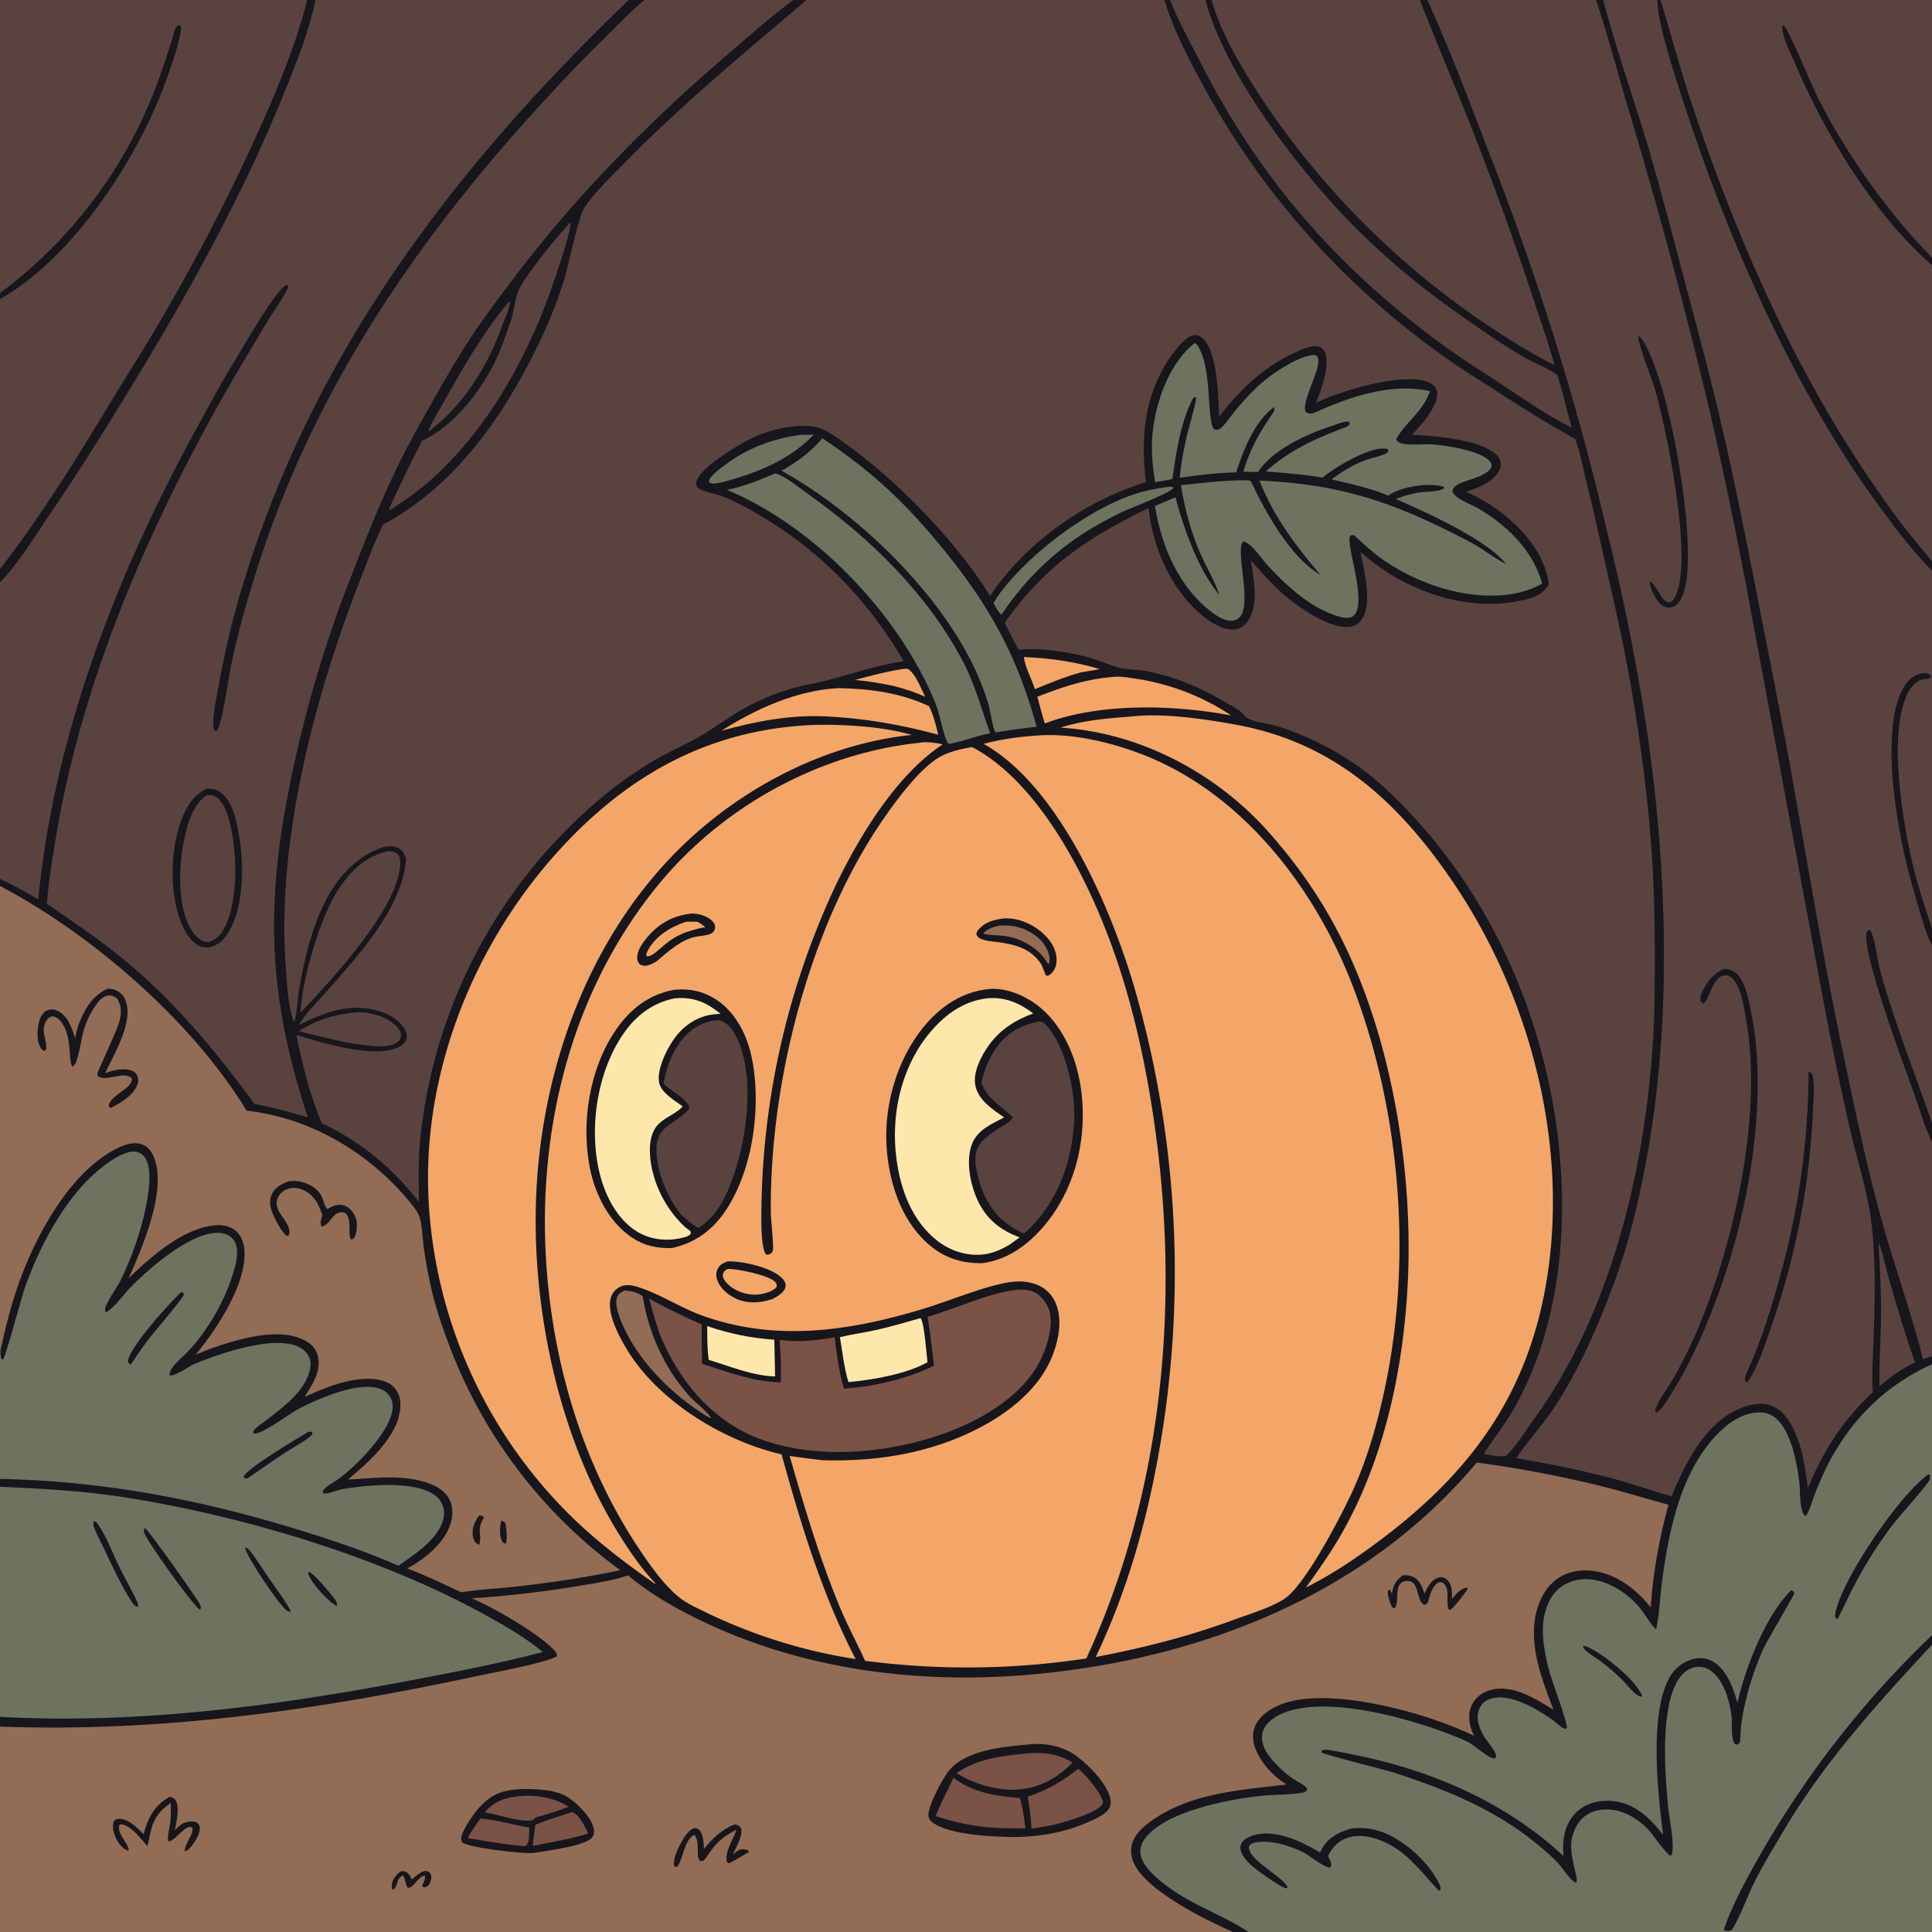 <svg version="1.1" xmlns="http://www.w3.org/2000/svg" style="display: block;" viewBox="0 0 2048 2048" width="1024" height="1024">
<path transform="translate(0,0)" fill="rgb(23,22,29)" d="M 0 0 L 325.504 0 L 334.439 0 L 666.406 0 L 683.052 0 L 841.091 0 L 854.981 0 L 1234.36 0 L 1240.29 0 L 1277.86 0 L 1284.31 0 L 1505.13 0 L 1512.97 0 L 1691.75 0 L 1699.47 0 L 1756.81 0 L 1760.42 0 L 2048 0 L 2048 273.315 L 2048 281.078 L 2048 594.9 L 2048 604.879 L 2048 984.25 L 2048 1002.01 L 2048 1190.61 L 2048 1210.28 L 2048 1437.66 L 2048 1446.1 L 2048 1733.37 L 2048 1743.49 L 2048 2048 L 1323.39 2048 L 1306.93 2048 L 0 2048 L 0 1830.23 L 0 1819.95 L 0 1576.05 L 0 1567.71 L 0 1431.84 L 0 939.157 L 0 931.806 L 0 617.434 L 0 602.879 L 0 317.059 L 0 310.616 L 0 0 z"/>
<path transform="translate(0,0)" fill="rgb(243,166,103)" d="M 955.89 709.349 C 958.52 708.969 960.575 708.572 963.177 709.421 C 971.455 716.141 976.106 729.256 980.709 738.684 C 969.454 733.429 958.294 729.974 946.257 726.948 C 932.959 724.177 919.791 721.984 906.26 720.765 C 922.729 716.251 939.008 712.07 955.89 709.349 z"/>
<path transform="translate(0,0)" fill="rgb(243,166,103)" d="M 1085.39 696.459 C 1113.61 697.745 1138.72 701.224 1165.92 709.297 L 1146.05 712.696 C 1129.19 717.307 1113.15 723.848 1097.03 730.551 C 1093.71 719.771 1086.56 707.4 1085.39 696.459 z"/>
<path transform="translate(0,0)" fill="rgb(90,67,62)" d="M 540.37 318.845 C 540.542 320.179 540.453 321.654 540.228 322.98 C 538.966 330.445 535.159 337.323 532.646 344.41 C 517.168 388.074 491.996 428.724 454.838 457.176 L 454.532 455.643 C 458.575 445.645 464.88 435.996 470.144 426.575 C 489.791 391.41 514.166 349.121 540.37 318.845 z"/>
<path transform="translate(0,0)" fill="rgb(110,115,95)" d="M 845.866 461.358 C 851.109 460.49 857.154 460.92 862.501 460.852 C 836.489 488.097 801.385 501.714 765.627 511.243 C 762.802 511.706 759.765 512.394 756.908 512.51 C 754.517 512.607 753.437 512.439 751.555 510.87 C 751.58 509.008 752.043 507.921 753.147 506.469 C 757.189 501.156 763.483 496.651 768.797 492.686 C 792.061 475.331 817.214 465.634 845.866 461.358 z"/>
<path transform="translate(0,0)" fill="rgb(90,67,62)" d="M 1991.23 1317.82 C 1995.11 1324.15 1999.42 1345.53 2001.96 1354.22 C 2010.78 1384.37 2019.37 1414.6 2029.95 1444.18 C 2024.08 1447.02 2018.68 1450.1 2013.22 1453.67 C 2005.74 1458.27 1998.95 1463.99 1992.26 1469.64 C 1991.89 1444.24 1993.76 1418.63 1993.98 1393.21 C 1994.2 1368 1992.72 1342.97 1991.23 1317.82 z"/>
<path transform="translate(0,0)" fill="rgb(90,67,62)" d="M 374.604 1073.4 C 375.22 1073.34 375.835 1073.26 376.453 1073.21 C 390.216 1072.02 407.795 1076.81 418.175 1085.91 C 421.553 1088.87 425.432 1093.49 425.082 1098.31 C 424.884 1101.05 423.463 1102.9 421.387 1104.54 C 411.084 1112.67 386.888 1107.81 374.649 1106.25 C 355.039 1103.16 336.205 1097.59 316.895 1093.19 C 334.561 1081.22 353.572 1075.66 374.604 1073.4 z"/>
<path transform="translate(0,0)" fill="rgb(254,231,171)" d="M 749.615 1405.71 C 773.5 1413.84 795.698 1418.36 820.797 1420.15 L 821.631 1459.13 C 797.746 1458.38 773.863 1448.43 751.213 1441.45 L 750.831 1438 C 749.609 1427.29 749.754 1416.48 749.615 1405.71 z"/>
<path transform="translate(0,0)" fill="rgb(146,108,84)" d="M 662.026 1368.07 C 669.584 1368.35 674.894 1369.81 681.276 1373.91 C 687.123 1412.01 704.477 1450.67 730.288 1479.37 C 736.948 1486.78 748.888 1495.34 754.06 1503.14 C 751.939 1503.23 748.898 1500.92 746.973 1499.89 C 714.038 1478.99 682.437 1448.4 664.505 1413.74 C 659.912 1404.86 650.476 1385.03 654.095 1375.12 C 655.544 1371.16 658.483 1369.86 662.026 1368.07 z"/>
<path transform="translate(0,0)" fill="rgb(110,115,95)" d="M 1236.69 516.364 C 1238.77 515.886 1240.6 515.964 1242.73 516.057 L 1243.86 517.32 C 1239.85 523.041 1197.87 538.643 1188.45 543.238 C 1172.79 550.865 1157.28 559.389 1142.85 569.126 A 300.897 300.897 0 0 0 1061.94 651.2 L 1060.98 650.991 C 1057.53 647.995 1055.38 643.164 1053.11 639.226 C 1055.47 635.357 1057.89 631.529 1060.63 627.917 C 1091.15 587.765 1146.59 545.494 1193.55 527.089 C 1207.75 521.525 1221.6 518.359 1236.69 516.364 z"/>
<path transform="translate(0,0)" fill="rgb(254,231,171)" d="M 975.848 1397.24 C 979.844 1401.75 982.096 1435.69 983.191 1444.04 C 961.245 1456.46 924.787 1462.85 899.406 1465.05 C 894.716 1450.02 893.022 1432.95 890.353 1417.43 C 902.884 1414.4 915.858 1412.67 928.479 1409.88 C 944.433 1406.36 960.141 1401.71 975.848 1397.24 z"/>
<path transform="translate(0,0)" fill="rgb(243,166,103)" d="M 1181.63 717.442 C 1188.76 716.854 1196.75 718.343 1203.8 719.407 A 249.555 249.555 0 0 1 1305.19 758.442 A 495.456 495.456 0 0 0 1215.36 749.898 C 1180.24 749.978 1140.51 754.162 1107.6 766.948 C 1104.58 757.649 1102.24 748.02 1099.61 738.595 C 1127.67 727.761 1151.12 719.75 1181.63 717.442 z"/>
<path transform="translate(0,0)" fill="rgb(243,166,103)" d="M 888.483 729.464 C 921.563 730.015 954.718 734.255 984.879 748.652 C 989.638 758.181 992.084 768.503 994.534 778.809 C 955.018 768.174 917.021 761.437 876.107 759.435 C 837.808 757.584 801.626 764.483 764.889 774.55 C 801.234 751.278 845.128 731.729 888.483 729.464 z"/>
<path transform="translate(0,0)" fill="rgb(90,67,62)" d="M 411.928 902.2 C 415.026 902.421 418.81 902.733 421.178 904.93 C 423.296 906.896 424.033 909.508 424.175 912.296 C 426.489 957.637 354.72 1034.68 324.706 1067.04 L 318.415 1073.18 C 320.396 1037.33 339.613 970.786 359.39 941.646 C 372.404 922.47 388.517 906.761 411.928 902.2 z"/>
<path transform="translate(0,0)" fill="rgb(90,67,62)" d="M 604.088 235.938 L 604.507 236.385 C 604.911 237.824 604.822 238.528 604.521 240.018 C 600.745 258.683 594.134 277.466 588.113 295.514 C 562.224 373.117 519.401 452.238 458.006 507.562 C 444.057 520.132 428.786 530.87 412.964 540.912 C 412.554 540.503 412.512 539.843 412.324 539.295 C 423.781 515.068 435.035 490.755 447.568 467.055 C 479.332 452.986 507.758 416.973 523.188 386.534 C 530.75 371.617 536.26 355.274 541.662 339.458 C 545.41 328.484 545.584 316.051 550.775 305.674 C 559.441 288.351 590.389 251.361 604.088 235.938 z"/>
<path transform="translate(0,0)" fill="rgb(110,115,95)" d="M 821.359 501.863 C 822.57 501.963 823.852 502.252 824.962 502.758 C 837.399 508.426 849.444 518.635 860.606 526.634 C 924.827 572.653 984.454 631.57 1021.29 702.273 C 1033.9 726.471 1040.37 751.918 1049.61 777.345 C 1036.13 779.57 1023.33 785.051 1010 787.817 C 1007.56 788.322 1006.64 789.057 1004.53 787.654 C 998.273 774.051 996.887 758.236 991.054 744.083 C 952.646 650.891 863.949 558.295 770.623 519.242 C 788.292 515.769 804.936 509.097 821.359 501.863 z"/>
<path transform="translate(0,0)" fill="rgb(110,115,95)" d="M 871.685 464.583 C 924.12 499.616 958.686 531.822 998.807 580.788 C 1048.38 641.292 1078.26 694.802 1098.81 770.425 A 729.41 729.41 0 0 0 1055.29 776.445 C 1052.6 772.728 1049.91 754.366 1048.13 748.047 C 1020.27 649.262 915.99 547.439 828.469 499.005 C 845.201 489.5 859.189 479.31 871.685 464.583 z"/>
<path transform="translate(0,0)" fill="rgb(90,67,62)" d="M 1240.29 0 L 1277.86 0 C 1298.11 78.29 1378.24 182.302 1435.04 239.614 C 1464.25 269.089 1497.3 297.287 1530.82 321.686 C 1557.38 341.017 1584.8 360.398 1612.96 377.291 C 1624.82 384.403 1638.44 389.096 1649.82 396.781 C 1650.07 396.948 1650.31 397.123 1650.56 397.294 C 1657.04 415.587 1660.56 434.756 1666.14 453.335 C 1638.86 440.048 1611.8 420.434 1586.32 403.83 C 1568.71 392.361 1550.81 381.154 1533.78 368.854 C 1419.72 286.486 1334.25 188.951 1271.05 63.269 C 1260.58 42.439 1248.7 21.766 1240.29 0 z"/>
<path transform="translate(0,0)" fill="rgb(123,82,70)" d="M 1076.54 1367.32 C 1082.34 1366.64 1089.44 1366.98 1094.9 1369.13 C 1102.92 1372.29 1108.35 1379.59 1111.55 1387.35 C 1117.17 1400.99 1111.32 1421.96 1106 1435 C 1090.23 1473.6 1050.14 1499.62 1012.98 1514.84 C 949.525 1540.82 863.323 1549.73 799.087 1522.74 C 752.489 1503.17 718.851 1461.57 699.924 1415.69 C 695.277 1402.84 691.734 1389.65 688.009 1376.51 C 706.318 1386.59 724.737 1395.56 743.869 1403.99 C 743.726 1417.92 744.032 1431.88 744.156 1445.8 C 771.82 1454.22 798.226 1464.84 827.649 1465.31 C 828.235 1450.57 827.362 1435.17 826.475 1420.43 L 827.52 1420.95 L 827.405 1420.31 C 845.023 1423.31 867.243 1420.62 884.706 1417.64 C 887.107 1435.72 889.313 1454.51 894.691 1471.98 C 926.27 1469.81 961.819 1461.78 990.099 1447.6 A 1370.97 1370.97 0 0 0 983.292 1395.82 C 1014.04 1386.91 1044.88 1371.85 1076.54 1367.32 z"/>
<path transform="translate(0,0)" fill="rgb(90,67,62)" d="M 1284.31 0 L 1505.13 0 C 1522.55 45.02 1541.69 89.396 1559.41 134.31 A 3368.57 3368.57 0 0 1 1626.35 319.649 C 1633.69 342.046 1641.63 364.473 1647.95 387.181 A 421.195 421.195 0 0 1 1631.17 378.275 A 865.331 865.331 0 0 1 1333.02 97.698 C 1314.02 68.159 1293.94 33.982 1284.31 0 z"/>
<path transform="translate(0,0)" fill="rgb(110,115,95)" d="M 1266.4 363.683 C 1269.53 365.039 1271.08 368.972 1272.48 371.887 C 1283.98 395.909 1279.83 441.833 1285.96 453.592 C 1286.89 455.388 1287.49 455.135 1289.28 455.773 C 1291.6 455.38 1293.2 454.753 1294.94 453.101 C 1300.25 448.029 1304.74 441.086 1309.42 435.37 C 1317.22 425.856 1326 416.313 1335.07 407.975 C 1346.94 397.052 1378.14 375.576 1394.51 376.35 C 1406.14 382.889 1379.3 422.464 1383.9 436.415 C 1388.03 440.235 1392.82 437.794 1397.46 435.719 C 1433.01 419.805 1476.94 405.558 1515.97 414.685 C 1507.2 438.303 1490.4 446.508 1479.89 465.726 C 1481.46 468.216 1483.06 469.276 1485.95 470.001 C 1495.12 472.299 1506.63 470.559 1516.12 471.014 C 1531.39 471.748 1566.64 477.152 1578.23 487.845 C 1580.67 490.095 1581.14 491.744 1581.15 494.981 C 1574.45 507.377 1549.68 508.261 1541.94 516.119 C 1539.94 518.144 1539.88 518.692 1539.72 521.362 C 1543.17 528.964 1559.33 534.564 1566.53 538.707 C 1597.1 556.319 1625.31 583.733 1634.71 618.623 C 1620.51 626.791 1604.4 630.422 1588.13 631.22 C 1545.83 633.296 1499.89 617.063 1465.4 592.859 C 1454.76 585.395 1445.09 576.207 1435.48 567.478 C 1433.15 566.987 1433.23 566.959 1431.16 568.139 C 1426.84 575.862 1444.91 625.451 1438.67 646.366 C 1437.68 649.7 1435.74 652.847 1432.35 654.172 C 1426.92 656.291 1418.77 653.539 1413.46 651.622 C 1386.39 641.853 1363.24 620.335 1343.99 599.564 C 1337.15 592.176 1328.01 577.61 1318.74 573.847 C 1308.04 577.535 1327.04 636.622 1315.08 653.091 C 1313.13 655.78 1310.36 657.421 1307.07 657.869 C 1299.58 658.891 1291.84 654.282 1286.04 650.041 C 1250.09 623.78 1231.05 578.984 1224.36 536.243 A 634.444 634.444 0 0 0 1246.07 527.029 C 1254.75 560.384 1270.25 604.038 1292.57 630.675 C 1288.33 617.256 1280.49 604.269 1274.57 591.446 C 1262.98 566.326 1256.31 541.422 1251.79 514.267 C 1267.28 512.794 1312.72 507.398 1325.39 509.625 L 1326.9 511.861 C 1341.23 542.701 1369.03 592.312 1399.7 609.251 C 1373.33 578.513 1350.11 547.419 1335.06 509.389 C 1423.65 513.372 1479.92 533.362 1558.52 574.666 C 1571.25 581.36 1582.44 590.668 1595.25 597.145 L 1596.47 597.754 C 1575.76 571.911 1511.45 542.746 1479.75 529.048 C 1487.35 525.803 1495.21 523.666 1503.34 522.222 C 1511.57 520.758 1524.35 521.987 1531.34 517.288 C 1529.71 515.302 1527.19 515.19 1524.7 514.78 C 1509.6 512.293 1484.03 516.405 1471.57 525.402 C 1452.53 517.36 1431.56 512.848 1411.47 508.206 C 1423.35 499.447 1435.08 492.097 1449.1 487.25 C 1455.43 485.061 1463.12 483.751 1469.03 480.744 C 1471.09 479.693 1471.18 479.468 1471.75 477.374 C 1470.57 475.9 1471.05 475.898 1469.39 475.661 C 1451.84 473.146 1415.28 495.24 1401.92 506.302 C 1381.96 502.889 1361.88 501.381 1341.71 499.817 C 1367.2 477.013 1394.55 464.891 1425.99 453.007 C 1428.52 452.05 1429.78 451.309 1430.98 448.915 L 1429.84 447.201 C 1428.63 446.949 1428.42 446.834 1427 446.955 C 1422.44 447.345 1416.52 450.01 1412.11 451.424 C 1386.06 459.761 1349.14 476.361 1333.67 500.233 L 1317.97 500.151 C 1324.92 476.649 1334.42 459.94 1347.89 439.939 C 1350.05 436.74 1351.41 435.329 1350.6 431.491 L 1351.98 432.45 L 1350 431.833 C 1329.63 447.496 1317.94 477.033 1310.43 500.785 C 1290.44 501.08 1270.37 503.695 1250.59 506.503 C 1251.93 491.822 1254.74 477.194 1257.88 462.8 C 1259.5 455.399 1268.29 426.454 1267.85 421.504 L 1266.51 420.9 L 1264.87 421.973 C 1251.79 445.633 1246.51 480.986 1242.83 507.637 C 1236.93 509.321 1230.57 510.085 1224.52 511.13 C 1221.46 492.497 1219.88 474.911 1222.15 456.019 C 1226.06 423.609 1240.04 384.528 1266.4 363.683 z"/>
<path transform="translate(0,0)" fill="rgb(243,166,103)" d="M 862.63 768.445 C 893.585 767.668 936.934 770.155 966.377 779.039 C 877.711 788.276 791.521 832.116 727.125 892.977 C 623.403 991.005 571.683 1136.76 568.043 1277.5 C 565.014 1394.64 594.419 1528.06 657.183 1627.96 C 668.356 1645.74 680.413 1663.34 694.929 1678.58 L 693.837 1678.81 L 689.342 1675.43 C 664.05 1657.6 639.835 1639.22 616.974 1618.31 A 506.784 506.784 0 0 1 454.124 1267.96 C 448.401 1133.59 503.875 997.765 594.383 899.408 C 667.408 820.051 753.436 772.966 862.63 768.445 z"/>
<path transform="translate(0,0)" fill="rgb(110,115,95)" d="M 0 1576.05 C 43.363 1577.99 87.022 1580.23 129.957 1586.87 C 255.105 1606.24 399.96 1649.46 511.488 1710.32 C 533.507 1722.33 556.068 1735.13 575.416 1751.24 C 526.839 1763.92 477.594 1773.3 428.284 1782.6 C 287.535 1809.12 143.435 1827.81 0 1819.95 L 0 1576.05 z"/>
<path transform="translate(0,0)" fill="rgb(23,22,29)" d="M 326.331 1666.44 C 327.747 1666.69 328.883 1666.79 330.085 1667.66 C 335.266 1671.4 352.498 1691.18 356.093 1696.96 C 357.174 1698.7 357.238 1700.29 357.299 1702.28 C 355.298 1701.63 355.996 1702.01 354.065 1700.67 C 345.531 1694.78 328.22 1676.44 326.331 1666.44 z"/>
<path transform="translate(0,0)" fill="rgb(23,22,29)" d="M 259.586 1640.48 L 262.777 1641.37 C 270.889 1650.65 277.568 1662.09 284.556 1672.28 C 292.619 1684.03 302.018 1695.93 308.681 1708.5 C 306.838 1708.45 305.455 1708.22 303.881 1707.16 C 296.231 1702.02 261.133 1649.92 259.586 1640.48 z"/>
<path transform="translate(0,0)" fill="rgb(23,22,29)" d="M 153.705 1619.79 C 158.082 1622.82 208.806 1694.15 212.163 1701.14 C 213.393 1703.7 212.947 1704.06 212.048 1706.62 C 204.144 1701.34 154.704 1632.71 152.465 1623.8 C 151.963 1621.81 152.722 1621.49 153.705 1619.79 z"/>
<path transform="translate(0,0)" fill="rgb(23,22,29)" d="M 99.406 1612.38 C 101.891 1613.16 102.679 1613.88 104.132 1616.06 C 113.207 1629.68 119.724 1647.18 126.955 1661.95 C 132.984 1674.27 140.156 1686.25 145.757 1698.73 C 146.527 1700.44 146.551 1701.57 146.216 1703.39 C 142.123 1702.47 140.66 1699.64 138.503 1696.22 C 127.199 1678.28 118.232 1658.52 109.177 1639.38 C 105.877 1632.41 101.578 1624.99 99.324 1617.67 C 98.73 1615.75 98.979 1614.3 99.406 1612.38 z"/>
<path transform="translate(0,0)" fill="rgb(110,115,95)" d="M 0.537 1431.68 C 0.585 1434.78 0.386 1437.76 1.669 1440.65 L 3.091 1441.3 C 5.848 1438.74 22.834 1374.9 26.85 1363.7 C 43.032 1318.57 70.136 1267.51 108.001 1237.47 C 116.299 1230.89 131.65 1220.06 142.606 1220.78 A 14.26 14.26 0 0 1 152.786 1225.98 C 159.958 1234.69 158.735 1252.41 157.357 1263.01 C 153.445 1293.14 142.388 1326.81 129.334 1354.2 C 124.797 1363.72 118.09 1372.24 113.581 1381.77 C 112.111 1384.88 110.216 1388.12 112.326 1391.2 C 121.973 1385.37 130.528 1372.71 138.489 1364.54 C 158.209 1344.3 207.641 1300.8 237.042 1307.61 C 242.11 1308.79 246.344 1311.7 248.848 1316.31 C 254.585 1326.87 248.984 1344.19 245.463 1354.85 C 236.217 1382.84 217.392 1414.73 196.306 1435.63 C 191.255 1440.63 178.82 1450.59 179.923 1458.01 C 185.509 1459.06 200.089 1448.41 206.227 1445.83 C 230.404 1435.68 306.101 1408.08 325.627 1435.11 C 329.176 1440.02 329.87 1445.78 328.611 1451.62 C 323.484 1475.36 298.433 1492.98 280.478 1506.81 C 276.46 1509.91 270.415 1513.49 268.156 1518.07 L 269.174 1519.68 C 277.808 1520.61 306.035 1499.08 315.698 1493.93 C 335.675 1483.29 394.763 1456.19 412.273 1478.99 C 415.932 1483.76 416.932 1489.44 415.938 1495.29 C 411.767 1519.81 375.865 1556.44 355.385 1570.15 C 351.45 1572.78 343.182 1576.7 341.98 1581.62 L 343.145 1583.21 C 348.652 1583.7 357.246 1579.5 363.11 1578.51 C 387.437 1574.42 446.98 1567.69 465.277 1589.03 A 22.758 22.758 0 0 1 470.632 1605.88 C 469.218 1621.51 455.655 1634.87 443.99 1644.09 C 437.029 1649.59 429.639 1654.61 422.389 1659.72 C 385.28 1643.52 347.845 1631.17 309.143 1619.42 C 207.268 1588.49 106.556 1569.88 0 1567.71 L 0 1431.84 L 0.537 1431.68 z"/>
<path transform="translate(0,0)" fill="rgb(23,22,29)" d="M 327.057 1517.78 C 328.893 1517.59 329.664 1517.71 331.314 1518.55 C 330.786 1520.67 330.213 1521.56 328.544 1522.92 C 321.107 1529 311.525 1533.83 303.443 1539.11 C 289.508 1548.2 275.911 1557.89 262.141 1567.25 C 260.008 1567.18 259.918 1567.2 258.255 1565.88 C 258.316 1565.58 258.335 1565.27 258.439 1564.98 C 261.386 1556.91 315.572 1524.35 327.057 1517.78 z"/>
<path transform="translate(0,0)" fill="rgb(23,22,29)" d="M 192.164 1369.53 C 194.534 1370.54 193.568 1369.75 195.021 1371.97 C 192.871 1378.02 165.976 1408.79 159.768 1416.82 A 391.523 391.523 0 0 0 138.692 1446.53 C 136.706 1445.4 136.534 1445.17 135.452 1443.15 C 137.875 1427.22 179.296 1381.8 192.164 1369.53 z"/>
<path transform="translate(0,0)" fill="rgb(243,166,103)" d="M 1200.66 759.427 C 1232.53 755.524 1279.8 762.569 1311.27 768.416 C 1413.92 787.485 1481.28 849.064 1538.74 932.889 C 1623.51 1056.55 1665.43 1219.51 1637.6 1368.17 C 1613.49 1496.92 1541.2 1579.83 1435.52 1652.38 A 435.891 435.891 0 0 1 1384.29 1682.87 C 1398.39 1663.32 1412.33 1643.53 1424.06 1622.44 C 1467.02 1545.2 1486.42 1455.94 1491.82 1368.39 C 1499.29 1247.19 1476.45 1102.67 1421.34 993.697 C 1400.63 952.761 1375.26 916.431 1344.88 882.138 C 1289.4 819.512 1208.17 776.478 1124.18 771.332 C 1148.24 763.452 1175.53 761.261 1200.66 759.427 z"/>
<path transform="translate(0,0)" fill="rgb(146,108,84)" d="M 0 939.157 C 97.419 990.287 204.149 1082.91 261.358 1177.38 C 330.57 1184.95 394.362 1223.74 437.271 1277.74 C 440.429 1281.71 443.562 1285.97 444.958 1290.92 C 447.732 1300.75 447.808 1312.07 449.167 1322.26 A 542.607 542.607 0 0 0 456.662 1363.49 C 461.346 1384.92 468.558 1406.1 476.376 1426.58 A 522.121 522.121 0 0 0 657.6 1664.46 C 621.554 1672.05 584.408 1677.63 547.807 1681.77 C 528.373 1683.96 508.164 1684.75 488.919 1687.92 C 470.034 1679.07 451.218 1670.05 431.739 1662.56 C 450.08 1652.88 471.017 1635.84 477.541 1615.39 C 480.3 1606.74 480.441 1596.54 475.905 1588.45 C 470.04 1577.99 457.606 1572.72 446.481 1569.89 C 420.724 1563.33 394.896 1567.15 368.88 1568.36 C 390.481 1550.25 421.045 1523.53 424.232 1493.57 C 425.066 1485.72 423.657 1477.37 418.31 1471.3 C 412.227 1464.39 402.376 1462.07 393.535 1461.72 C 368.989 1460.74 344.713 1470.95 322.804 1480.84 C 330.785 1468.25 340.682 1453.55 337.018 1437.82 C 335.342 1430.62 331.046 1425.61 324.752 1421.9 C 302.789 1408.97 270.541 1415.41 247.57 1421.86 A 311.862 311.862 0 0 0 207.318 1436.09 C 229.302 1409.77 262.885 1359.21 258.906 1323.47 C 258.066 1315.93 254.946 1308.54 248.782 1303.84 C 241.504 1298.29 231.869 1297.99 223.186 1299.44 C 190.686 1304.83 159.168 1333.06 136.308 1355.09 C 150.999 1322.13 177.049 1262.06 163.319 1227.13 C 161.008 1221.25 157.406 1215.82 151.34 1213.38 C 143.266 1210.14 134.096 1212.68 126.565 1216.17 C 75.748 1239.76 38.974 1307.54 20.497 1358.77 C 11.978 1382.38 5.774 1407.15 0.537 1431.68 L 0 1431.84 L 0 939.157 z"/>
<path transform="translate(0,0)" fill="rgb(23,22,29)" d="M 531.144 1611.86 C 533.257 1612.55 534.352 1612.95 535.821 1614.65 C 536.817 1621.16 537.929 1630.11 536.273 1636.45 C 534.783 1635.84 533.537 1635.69 532.594 1634.28 C 528.801 1628.63 530.132 1618.21 531.144 1611.86 z"/>
<path transform="translate(0,0)" fill="rgb(23,22,29)" d="M 508.031 1606.33 L 511.927 1607.34 L 512.819 1608.89 C 504.608 1622.99 511.444 1626.25 507.993 1637.57 C 506.954 1637.07 505.793 1636.57 504.858 1635.89 C 502.573 1634.24 501.477 1630.36 501.146 1627.69 C 500.217 1620.17 503.309 1612.05 508.031 1606.33 z"/>
<path transform="translate(0,0)" fill="rgb(23,22,29)" d="M 306.388 1252.12 A 129.331 129.331 0 0 1 311.175 1251.89 C 321.686 1251.62 335.141 1257.65 340.451 1267.17 C 342.903 1271.57 343.447 1278.15 347.093 1281.61 C 350.658 1279.64 354.344 1277.59 358.467 1277.21 C 362.799 1276.8 366.905 1278.17 370.219 1280.97 C 374.579 1284.65 377.905 1290.69 378.176 1296.41 C 378.392 1300.96 378.069 1309.81 374.471 1313.13 C 373.354 1314.17 373.441 1313.76 371.753 1313.5 C 369.59 1308.53 370.895 1302.11 370.336 1296.75 C 369.841 1292 369.212 1288.64 365.438 1285.45 C 352.697 1282.24 350.541 1298.66 340.96 1300.23 C 339.008 1296.58 340.716 1291.67 341.66 1287.92 C 338.105 1277.59 334.114 1268.62 324.189 1262.85 C 318.459 1259.52 311.777 1258.16 305.357 1260.22 C 301.017 1261.62 296.995 1264.6 294.966 1268.76 C 288.52 1281.95 302.534 1290.52 306.03 1301.5 C 307.041 1304.68 307.214 1306.94 305.694 1309.98 L 304.021 1310.14 C 298.414 1305.93 292 1293.17 289.145 1286.51 C 286.405 1280.12 285.094 1272.87 288.006 1266.29 C 291.521 1258.36 298.811 1255.07 306.388 1252.12 z"/>
<path transform="translate(0,0)" fill="rgb(23,22,29)" d="M 114.347 1048.02 C 116.97 1048.15 119.745 1048.42 122.194 1049.43 C 127.011 1051.41 130.966 1055.14 132.893 1060 C 142.075 1083.16 121.034 1116.85 111.493 1137.61 C 118.923 1134.99 126.523 1132.81 134.511 1133.71 C 138.209 1134.13 142.757 1135.54 144.802 1138.95 C 146.745 1142.18 146.963 1145.57 145.842 1149.12 C 142.153 1160.78 127.649 1169.27 117.321 1174.5 C 115.249 1173.06 115.735 1173.37 115.244 1171.15 C 118.317 1162.8 130.007 1157.51 136.161 1151.21 C 138.445 1148.88 139.948 1146.46 139.903 1143.13 C 131.215 1134.59 113.265 1147.16 103.958 1140.89 C 103.674 1140.08 103.208 1139.31 103.108 1138.45 C 102.951 1137.12 124.172 1091.77 126.378 1083.43 C 128.759 1074.42 129.079 1066.84 124.352 1058.68 C 121.751 1056.62 119.655 1055.27 116.189 1055.23 C 109.755 1055.15 105.453 1060.1 102.053 1064.91 A 94.92 94.92 0 0 0 89.314 1090.31 C 86.822 1097.83 82.762 1123.98 79.447 1128.21 C 78.676 1129.19 77.612 1129.9 76.695 1130.74 C 72.323 1124.69 76.359 1102.51 67.197 1086.88 C 64.529 1082.33 61.424 1078.62 56.199 1077.27 C 53.471 1077.87 52.092 1078.24 50.301 1080.51 C 42.159 1090.8 49.085 1100.27 49.138 1110.14 C 49.15 1112.38 48.918 1112.6 47.387 1114.03 C 45.054 1113.17 44.045 1112.41 42.802 1110.19 C 38.525 1102.53 39.383 1089.31 42.026 1081.21 C 43.373 1077.09 45.823 1072.92 49.937 1071.07 C 53.543 1069.45 57.515 1069.91 61.023 1071.55 C 72.221 1076.77 76.036 1089.82 79.671 1100.53 A 82.01 82.01 0 0 1 84.569 1083 C 90.522 1068.33 99.297 1054.38 114.347 1048.02 z"/>
<path transform="translate(0,0)" fill="rgb(243,166,103)" d="M 1104 779.426 C 1143.3 777.382 1190.22 789.924 1225.99 806.05 C 1325.3 850.816 1397.32 948.215 1435.02 1047.99 C 1486.21 1183.47 1498.02 1344.84 1464.88 1485.76 C 1457.41 1517.52 1447.99 1549.26 1434.53 1579.04 C 1422.77 1605.04 1384.23 1679.48 1361.85 1694.61 C 1347.39 1704.38 1322.19 1711.61 1305.26 1718 C 1258.13 1735.27 1210.73 1747.05 1161.52 1756.52 C 1194.2 1688.05 1214.8 1615.94 1228.13 1541.39 A 1085.82 1085.82 0 0 0 1204.67 1054.44 C 1180.47 968.322 1124.29 834.404 1042.71 788.526 C 1062.69 783.162 1083.38 780.62 1104 779.426 z"/>
<path transform="translate(0,0)" fill="rgb(90,67,62)" d="M 1699.47 0 L 1756.81 0 L 1760.42 0 L 2048 0 L 2048 273.315 L 2048 281.078 L 2048 594.9 L 2048 604.879 L 2048 984.25 L 2048 1002.01 L 2048 1190.61 L 2048 1210.28 L 2048 1437.66 L 2038.39 1440.81 C 2026.17 1391.61 2008.62 1343.45 1994.96 1294.55 C 1978.72 1236.38 1966.32 1176.11 1953.88 1117.01 C 1932.11 1013.48 1915.01 908.799 1896.33 804.675 A 14013.2 14013.2 0 0 0 1867.67 657.027 C 1854.01 587.183 1840.41 517.039 1824.27 447.723 C 1813 399.318 1799.91 351.228 1787.2 303.182 C 1774.35 254.624 1761.79 205.75 1747.61 157.565 C 1732.15 105.018 1713.34 52.946 1699.47 0 z"/>
<path transform="translate(0,0)" fill="rgb(23,22,29)" d="M 2048 1210.28 C 2040.05 1195.06 2035.21 1176.67 2029.4 1160.49 C 2017.93 1128.51 1977.17 1019.66 1978.31 991.522 C 1978.42 988.671 1978.81 987.498 1980.82 985.531 L 1982.59 985.951 C 1987.82 996.087 1989.04 1011.81 1991.67 1023.16 C 1994.09 1033.59 1997.21 1043.93 2000.4 1054.15 C 2014.75 1100.27 2032.42 1144.95 2048 1190.61 L 2048 1210.28 z"/>
<path transform="translate(0,0)" fill="rgb(23,22,29)" d="M 2048 1002.01 C 2041.81 990.449 2038.3 977.171 2034.56 964.672 C 2022.77 925.26 2015.06 894.872 2009.36 853.937 C 2004.6 819.704 1999.09 751.608 2021.63 723.368 C 2025.79 718.155 2032.06 714.038 2038.84 713.598 C 2042.1 713.387 2044.53 713.925 2046.97 716.176 L 2046.82 717.961 C 2043.85 720.369 2041.14 719.233 2037.75 720.131 C 2030.64 722.014 2024.9 729.292 2021.85 735.59 C 2000.8 779.081 2017.49 876.334 2029.13 922.746 C 2034.36 943.566 2041.3 963.872 2048 984.25 L 2048 1002.01 z"/>
<path transform="translate(0,0)" fill="rgb(23,22,29)" d="M 1756.81 0 L 1760.42 0 C 1771.25 35.11 1780.44 70.633 1791.97 105.559 C 1837.75 244.214 1899.03 385.339 1981.16 506.365 C 1994.08 525.39 2007.45 544.568 2021.61 562.689 C 2030.16 573.627 2039.41 583.995 2048 594.9 L 2048 604.879 C 2028.15 585.101 2011.42 562.897 1994.76 540.448 C 1902.55 416.201 1831.48 253.538 1783.95 106.479 C 1775.54 80.465 1757.26 25.91 1756.81 0 z"/>
<path transform="translate(0,0)" fill="rgb(90,67,62)" d="M 1760.42 0 L 2048 0 L 2048 273.315 L 2048 281.078 L 2048 594.9 C 2039.41 583.995 2030.16 573.627 2021.61 562.689 C 2007.45 544.568 1994.08 525.39 1981.16 506.365 C 1899.03 385.339 1837.75 244.214 1791.97 105.559 C 1780.44 70.633 1771.25 35.11 1760.42 0 z"/>
<path transform="translate(0,0)" fill="rgb(23,22,29)" d="M 2048 281.078 C 1986.82 228.184 1933.88 140.728 1902.63 66.846 C 1899.66 59.82 1886.83 34.093 1889.59 27.291 L 1890.96 27.087 C 1896.83 32.929 1919.89 89.126 1926.14 101.788 A 639.198 639.198 0 0 0 1950.3 145.655 A 754.305 754.305 0 0 0 2023.12 246.197 C 2031.11 255.542 2039.91 264.075 2048 273.315 L 2048 281.078 z"/>
<path transform="translate(0,0)" fill="rgb(110,115,95)" d="M 2048 1446.1 L 2048 1733.37 L 2048 1743.49 L 2048 2048 L 1323.39 2048 C 1299.31 2031.68 1269.55 2021.61 1244.47 2004.55 C 1232.49 1996.4 1211.35 1980.85 1208.98 1965.6 C 1208 1959.25 1210.24 1953.43 1214.06 1948.43 C 1235.49 1920.46 1299.83 1907.8 1334 1903.98 C 1348.84 1902.32 1364.05 1902.68 1378.78 1900.7 C 1381.98 1900.26 1383.75 1899.83 1385.67 1897.21 C 1385.22 1895.27 1384.29 1894.16 1382.72 1892.95 C 1379.54 1890.49 1375.66 1888.81 1372.28 1886.63 C 1363.87 1881.22 1355.38 1873.55 1348.92 1865.93 C 1342.71 1858.61 1336.74 1849.38 1337.87 1839.35 C 1338.61 1832.79 1342.41 1827.42 1347.47 1823.37 C 1390.66 1788.85 1508.09 1824.62 1554.94 1845.95 C 1563.18 1849.7 1576.75 1863.44 1584.31 1864.23 L 1586.04 1862.33 C 1586.33 1856.64 1575.05 1844.75 1571.77 1838.39 C 1567.66 1830.39 1564.51 1821.42 1567.72 1812.52 C 1569.59 1807.31 1573.21 1803.39 1578.38 1801.36 C 1599.49 1793.04 1629.57 1811.92 1646.23 1823.48 C 1649.83 1825.98 1653.97 1830.73 1657.9 1832.28 C 1659.46 1832.89 1659.12 1832.58 1660.9 1831.81 C 1662.25 1827.44 1644.52 1780.18 1642.33 1771.7 C 1638.75 1757.89 1635.66 1743.34 1635.48 1729.02 C 1635.29 1713.74 1639.54 1696.46 1650.82 1685.53 C 1659.21 1677.4 1670.88 1673.61 1682.44 1673.98 C 1703.64 1674.67 1725.51 1688.59 1738.54 1704.76 C 1744.21 1711.8 1748.43 1719.86 1754.73 1726.42 C 1755 1726.7 1755.29 1726.98 1755.57 1727.26 C 1759.06 1711.61 1759.41 1695.07 1761.48 1679.15 C 1768.87 1622.29 1782.06 1554.9 1826.27 1514.63 C 1837.53 1504.36 1852.59 1496.1 1868.34 1497.36 C 1896.65 1499.62 1904.93 1550.35 1907.45 1572.03 C 1908.52 1581.15 1907.16 1599.46 1912.92 1606.62 C 1914.7 1606.71 1914.34 1607.16 1915.08 1605.91 C 1918.71 1599.82 1920.85 1591.32 1923.44 1584.64 C 1928.42 1571.77 1933.88 1559.19 1940.48 1547.05 C 1965.34 1501.3 2000.73 1467.67 2048 1446.1 z"/>
<path transform="translate(0,0)" fill="rgb(23,22,29)" d="M 1677.91 1744.8 C 1680.08 1744.89 1681.94 1745.38 1683.91 1746.3 C 1700.65 1754.09 1734.67 1781.29 1741.08 1798.5 C 1739.41 1798.42 1738.29 1798.28 1736.78 1797.48 C 1730.92 1794.39 1723.6 1784.51 1718.55 1779.68 A 231.046 231.046 0 0 0 1697.42 1761.5 C 1691.91 1757.35 1684.15 1753.14 1679.62 1748.16 C 1678.7 1747.16 1678.34 1746.06 1677.91 1744.8 z"/>
<path transform="translate(0,0)" fill="rgb(23,22,29)" d="M 2044.29 1562.84 C 2045.7 1563.29 2044.95 1562.85 2046.01 1564.81 C 2045.95 1566.08 2045.93 1567.35 2045.46 1568.56 C 2043.31 1574.09 2011.8 1608.76 2004.95 1618.1 A 473.289 473.289 0 0 0 1965.31 1681.16 C 1959.16 1692.83 1953.96 1704.97 1947.68 1716.55 L 1945.86 1714.91 C 1945.11 1713.16 1945.15 1711.97 1945.5 1710.14 C 1952.58 1673.39 2014.14 1583.72 2044.29 1562.84 z"/>
<path transform="translate(0,0)" fill="rgb(23,22,29)" d="M 1432.9 1938.23 C 1442.68 1937.41 1451.61 1937.72 1461.06 1940.61 C 1485.94 1948.24 1512.43 1971.59 1524.4 1994.44 C 1525.85 1997.19 1527.76 2000.36 1526.76 2003.52 L 1525.11 2004.11 C 1508.01 1986.18 1494.17 1966.17 1471.47 1954.47 C 1458.43 1947.75 1442.21 1943.41 1427.86 1948.38 C 1418.19 1951.74 1412.11 1958.54 1407.75 1967.51 C 1408.91 1969.93 1410.69 1973 1411.07 1975.67 C 1411.36 1977.72 1411.13 1977.96 1409.91 1979.69 C 1404.24 1980.19 1388.66 1967.33 1382.37 1963.96 C 1367.65 1956.52 1345.48 1949.27 1328.89 1953.55 C 1326.12 1954.26 1325.28 1955.07 1323.84 1957.45 C 1322.87 1970.92 1356.02 1987.28 1363.66 1998.42 C 1364.95 2000.31 1364.69 1999.44 1364.33 2001.69 C 1363.35 2001.61 1363.23 2001.65 1362.15 2001.29 C 1355.2 1998.99 1331.5 1982.03 1325.83 1976.83 C 1322.02 1973.33 1318.38 1969.21 1316.26 1964.44 C 1314.84 1961.27 1314.24 1957.65 1315.81 1954.39 C 1318.39 1949.02 1325.38 1946.29 1330.77 1944.95 C 1353.32 1939.31 1380.67 1952.31 1399.38 1963.81 C 1400.28 1961.88 1401.19 1959.92 1402.3 1958.1 C 1409.12 1947.01 1420.82 1941.46 1432.9 1938.23 z"/>
<path transform="translate(0,0)" fill="rgb(23,22,29)" d="M 2048 1743.49 C 1990.79 1804.95 1933.94 1867.61 1890.99 1940.25 C 1880 1958.84 1868.53 1977.4 1858.96 1996.78 C 1851.79 2011.3 1844.11 2033.44 1835.57 2045.96 C 1832.92 2047.12 1830.87 2046.8 1828.09 2046.53 L 1827.39 2045.09 C 1836.43 2019.34 1850.08 1994.2 1863.42 1970.44 A 1024.79 1024.79 0 0 1 2048 1733.37 L 2048 1743.49 z"/>
<path transform="translate(0,0)" fill="rgb(23,22,29)" d="M 1898.87 1685.54 L 1901.59 1687.38 C 1901.67 1688.13 1901.94 1688.89 1901.82 1689.63 C 1901.55 1691.22 1873.01 1739.39 1868.94 1748.48 C 1858.1 1772.71 1849.83 1800.17 1845.97 1826.43 C 1844.95 1833.38 1845.22 1840.42 1844.29 1847.4 L 1841.38 1849.41 L 1839.22 1848.93 C 1834.24 1842.34 1836.56 1827.04 1835.43 1818.67 C 1834.46 1811.52 1832.97 1804.3 1830.68 1797.46 C 1826.99 1786.48 1820.33 1773.66 1809.33 1768.69 C 1803.79 1766.19 1797.48 1766.35 1791.95 1768.81 C 1756.28 1784.69 1765.12 1883.79 1768.4 1916.48 C 1769.58 1928.29 1775.8 1956.63 1771.77 1966.82 C 1769.53 1966.84 1769.42 1966.47 1767.9 1964.92 C 1753.91 1950.69 1751.4 1938.92 1731.28 1926.56 C 1719.66 1919.41 1705.61 1915.98 1692.16 1919.41 A 32.525 32.525 0 0 0 1671.66 1934.88 C 1660.61 1953.85 1667.16 1969.93 1670.96 1989.22 C 1671.46 1991.75 1672 1993.62 1670.53 1995.85 C 1664.24 1993.2 1656.78 1980.68 1651.98 1975.44 C 1644.44 1967.2 1635.44 1959.8 1626.77 1952.76 C 1582.29 1916.66 1528.73 1895.42 1474.8 1878.17 C 1465.78 1875.59 1402.63 1859.6 1400.82 1857.61 L 1401.28 1855.75 C 1402.42 1855.21 1403.45 1854.89 1404.73 1854.86 C 1411.01 1854.74 1437.25 1860.51 1444.76 1862.12 C 1522.76 1878.86 1598.69 1912.7 1657.35 1967.51 C 1657 1962.55 1656.83 1957.47 1657.21 1952.5 C 1658.19 1939.6 1663.51 1926.96 1673.7 1918.69 C 1683.97 1910.36 1698.63 1907.63 1711.51 1909.39 C 1734.13 1912.48 1749.54 1927.89 1763.02 1945 C 1757.2 1901.19 1748.93 1821.84 1767.76 1782.01 C 1772.77 1771.41 1781.06 1763.1 1792.3 1759.41 C 1799.86 1756.92 1807.78 1757.02 1814.86 1760.87 C 1830.66 1769.48 1837.12 1789.1 1841.78 1805.19 C 1850.06 1768.02 1871.26 1713.06 1898.87 1685.54 z"/>
<path transform="translate(0,0)" fill="rgb(90,67,62)" d="M 1512.97 0 L 1691.75 0 C 1704.83 38.093 1714.76 77.741 1726.44 116.331 A 5814.26 5814.26 0 0 1 1812.69 436.902 A 5431.12 5431.12 0 0 1 1853.33 633.196 L 1928.13 1035.38 C 1938.05 1089.7 1948.97 1144.27 1961.36 1198.09 C 1968.89 1230.76 1980.06 1264.01 1983.93 1297.3 C 1988.51 1336.7 1987.4 1377.33 1986.18 1416.91 C 1985.59 1435.91 1984.05 1455.47 1985.2 1474.44 L 1985.29 1475.73 C 1952.98 1506.32 1933.36 1536.57 1916.5 1577.5 C 1913.67 1558.88 1911.73 1540.58 1904.69 1522.92 C 1899.56 1510.01 1892.02 1495.9 1878.5 1490.39 C 1867.61 1485.97 1855.05 1488.65 1844.54 1493.01 C 1807.55 1508.38 1786.19 1551.13 1772.05 1586.08 C 1752.14 1580.74 1732.7 1573.61 1712.78 1568.19 C 1678.36 1558.83 1642.54 1551.79 1607.41 1545.68 C 1618.14 1528.69 1633.63 1512.65 1645.22 1495.47 C 1673.13 1454.1 1693.47 1407.05 1710.81 1360.42 C 1727.09 1316.64 1737.32 1272.57 1745.74 1226.68 C 1772.42 1081.26 1767.31 919.594 1745.65 773.498 A 2314.97 2314.97 0 0 0 1704.18 565.656 A 2921.79 2921.79 0 0 0 1577.91 160.43 C 1557.24 106.686 1536.99 52.37 1512.97 0 z"/>
<path transform="translate(0,0)" fill="rgb(23,22,29)" d="M 1917.15 1136.28 C 1917.76 1136.43 1918.69 1136.63 1919.21 1136.95 C 1921.12 1138.15 1921.57 1140.33 1921.92 1142.39 C 1923.86 1153.93 1922.22 1167.24 1921.73 1178.92 A 796.614 796.614 0 0 1 1875.94 1411.03 C 1869.65 1429.05 1863.5 1448.64 1852.92 1464.63 C 1850.9 1465.09 1851.96 1465.14 1849.78 1464.22 C 1848.73 1459.17 1853.97 1450 1855.98 1445.31 C 1868.64 1415.85 1878.62 1383.6 1886.96 1352.67 A 815.784 815.784 0 0 0 1917.15 1136.28 z"/>
<path transform="translate(0,0)" fill="rgb(23,22,29)" d="M 1736.31 356.31 C 1738.78 357.325 1739.92 358.373 1741.31 360.568 C 1770.18 405.877 1798.64 570.643 1786.32 622.514 C 1784.65 629.507 1781.51 638.886 1774.83 642.61 C 1772.11 644.123 1768.5 644.631 1765.52 643.677 C 1758.08 641.3 1754.12 632.063 1750.87 625.663 C 1749.66 622.421 1748.92 619.475 1748.8 616.004 C 1753.62 618.694 1758.48 628.837 1762.14 633.587 C 1764.45 636.58 1765.86 638.129 1769.69 638.63 C 1771.86 637.825 1773.06 636.942 1774.34 634.97 C 1796.75 600.369 1766.93 458.281 1755.6 417.007 C 1750.14 397.116 1740.32 377.471 1736.49 357.316 C 1736.42 356.981 1736.37 356.645 1736.31 356.31 z"/>
<path transform="translate(0,0)" fill="rgb(23,22,29)" d="M 1827.22 1027.05 C 1829.76 1027.18 1832.26 1027.35 1834.67 1028.23 C 1840.81 1030.48 1844.89 1035.8 1847.55 1041.56 C 1852.71 1052.74 1855.1 1066.82 1857.36 1078.9 C 1873.82 1167.22 1853.82 1281.05 1823.97 1364.88 C 1809.8 1404.65 1793.34 1443.13 1770.72 1478.89 C 1767.19 1484.47 1761.81 1494.44 1755.73 1497.33 L 1754.55 1496.59 C 1755.2 1487.43 1766.22 1473.74 1771.07 1465.83 C 1788.89 1435.74 1802.79 1403.79 1814.36 1370.83 C 1844.24 1285.77 1866.71 1171.6 1851.14 1081.8 C 1849 1069.47 1847.01 1055.29 1841.32 1044.09 C 1839.35 1040.2 1835.96 1035.18 1831.35 1034.18 C 1815.79 1030.82 1812.75 1059.64 1805.63 1063.92 L 1803.22 1062.05 C 1802.09 1059.22 1802.13 1057.29 1803.17 1054.46 C 1807.43 1042.8 1815.81 1032.08 1827.22 1027.05 z"/>
<path transform="translate(0,0)" fill="rgb(146,108,84)" d="M 1565.34 1550.34 A 1233.91 1233.91 0 0 1 1696.74 1575.18 C 1720.91 1581.15 1744.65 1588.65 1768.69 1595.08 C 1758.95 1630.86 1752.29 1666.94 1749.85 1703.97 C 1734.14 1684.3 1713.05 1667.92 1687.25 1665.08 C 1673.8 1663.6 1659.77 1666.47 1648.99 1674.94 C 1635.29 1685.7 1628.11 1703.91 1626.51 1720.86 C 1623.49 1752.8 1635.76 1783.21 1646.72 1812.46 C 1627.69 1800.78 1604.47 1785.71 1581 1791.26 C 1572.73 1793.22 1565.19 1798.26 1561.01 1805.79 C 1556.29 1814.3 1556.67 1824 1559.65 1833.02 C 1560.44 1835.42 1561.49 1837.78 1562.49 1840.1 C 1514.36 1816.26 1412.51 1787.87 1360.86 1805.67 C 1349.11 1809.72 1336.17 1817.47 1330.79 1829.11 C 1326.97 1837.37 1327.89 1846.36 1331.23 1854.61 C 1337.27 1869.57 1350.21 1883.35 1363.89 1891.59 C 1317.08 1897.38 1267.2 1900.07 1226.25 1926.39 C 1218.73 1931.22 1210.76 1936.98 1205.35 1944.19 C 1200.59 1950.53 1198.09 1957.99 1199.25 1965.95 C 1201.84 1983.72 1221.18 1999.03 1234.95 2008.7 C 1257.06 2024.22 1282.32 2036.95 1306.93 2048 L 0 2048 L 0 1830.23 C 169.991 1836.71 337.77 1812.6 503.6 1777.11 C 522.956 1772.97 575.602 1763.34 590.332 1755.88 C 590.362 1752.72 589.163 1751.02 587 1748.75 C 570.412 1731.29 523.047 1703.91 500.068 1694.26 A 1103.69 1103.69 0 0 0 615.14 1680.85 C 631.948 1678.03 649.611 1675.43 665.791 1669.97 C 691.079 1691.07 719.972 1707.18 749.722 1721.05 C 856.364 1770.77 976.344 1785.43 1092.96 1775.08 C 1270.92 1759.29 1446.63 1691.53 1563.95 1552.05 A 103.487 103.487 0 0 0 1565.34 1550.34 z"/>
<path transform="translate(0,0)" fill="rgb(23,22,29)" d="M 419.74 1988.31 C 421.653 1986.07 422.897 1984.86 425.575 1983.47 C 428.328 1983.44 429.909 1983.63 432.097 1985.49 C 434.131 1987.21 435.413 1989.98 436.473 1992.36 C 440.029 1989.56 446.602 1983.19 451.278 1983.32 C 452.851 1983.37 454.317 1984.34 455.638 1985.08 C 457.352 1987.91 457.563 1989.51 456.805 1992.75 C 456.212 1995.28 455.389 1997.96 453.036 1999.41 C 450.855 2000.76 449.882 2000.58 447.603 2000.03 C 447.574 1998.07 447.676 1998.08 448.541 1996.46 C 450.01 1993.72 450.921 1991.37 450.394 1988.21 C 442.937 1988.71 438.774 2001.67 432.231 2001.11 C 429.488 1997.16 430.042 1992.26 427.475 1988.46 L 425.825 1988.37 C 424.127 1990.03 422.895 1991.42 421.729 1993.5 C 420.749 1996.9 419.723 2001.45 416.559 2003.32 L 415.476 2001.78 C 415.2 1995.78 416.04 1993.04 419.74 1988.31 z"/>
<path transform="translate(0,0)" fill="rgb(23,22,29)" d="M 1487.02 1669.9 C 1491.01 1669.57 1494.8 1670.08 1498.41 1671.89 C 1505.37 1675.37 1507.63 1682.59 1510.02 1689.4 C 1511.92 1685.31 1514.11 1680.88 1517.09 1677.47 C 1519.75 1674.42 1523.99 1671.66 1528.18 1671.9 C 1530.56 1672.03 1532.61 1673.14 1534.25 1674.84 C 1539.53 1680.27 1539.16 1687.8 1539.19 1694.82 A 112.306 112.306 0 0 1 1542.73 1690.77 C 1545.96 1687.22 1550.46 1683.17 1555.5 1682.94 L 1555.45 1684.74 C 1553.31 1688.54 1540.46 1705.46 1536.99 1706.61 L 1535.23 1705.62 C 1533.67 1698.8 1535.17 1691.51 1533.73 1684.44 C 1533.66 1684.06 1533.57 1683.68 1533.48 1683.3 C 1532.14 1680.52 1531.51 1679.23 1528.85 1677.46 C 1527.03 1677.31 1526 1676.9 1524.32 1677.8 C 1519.3 1680.5 1516.01 1689.59 1514.64 1694.87 C 1514.59 1695.07 1514.08 1697.22 1513.96 1697.5 C 1512.94 1700.03 1512.44 1700.17 1510.12 1701.24 C 1502.56 1698.4 1504.04 1683.61 1498.05 1678.2 C 1496.02 1676.37 1494.22 1675.69 1491.47 1675.86 C 1475.67 1676.87 1484.58 1697.39 1478.28 1704.91 L 1476.4 1704.34 C 1474.13 1701.75 1473.24 1697.75 1472.3 1694.45 C 1471.38 1691.22 1470.26 1688.47 1471.9 1685.49 L 1473.42 1685.24 L 1475.47 1689.42 C 1477.22 1679.92 1479.1 1675.81 1487.02 1669.9 z"/>
<path transform="translate(0,0)" fill="rgb(23,22,29)" d="M 778.487 1934.01 C 779.234 1934.05 779.927 1934.05 780.661 1934.27 C 783.655 1935.18 784.114 1936 785.783 1938.47 C 787.169 1947.2 780.221 1957.93 776.862 1965.91 C 779.024 1964.22 781.661 1961.72 784.236 1960.76 C 787.09 1959.69 790.927 1960.31 793.494 1961.73 L 793.768 1963.24 C 793.642 1963.4 774.054 1974.77 773.529 1974.9 C 772.049 1975.29 771.806 1974.67 770.663 1973.9 C 767.775 1963.52 776.941 1950.4 780.298 1940.78 L 780.741 1939.48 C 769.472 1945.43 761.626 1950.85 754.034 1961.26 C 751.679 1964.49 749.328 1968.63 746.585 1971.49 C 744.962 1973.18 744.039 1972.75 741.94 1972.52 C 739.922 1970.39 739.991 1968.27 739.738 1965.51 C 739.527 1959.03 740.233 1951.37 736.821 1945.66 L 734.966 1945.35 C 725.019 1952.19 724.353 1969.62 718.001 1978.89 L 715.492 1978.87 L 714.416 1977.33 C 713.858 1970.57 717.237 1962.74 720.243 1956.74 C 723.709 1949.82 728.544 1940.38 736.252 1937.8 C 737.979 1938.07 739.108 1937.92 740.475 1939.13 C 746.096 1944.1 745.649 1953.15 746.217 1960.03 C 755.491 1948.42 764.654 1939.84 778.487 1934.01 z"/>
<path transform="translate(0,0)" fill="rgb(23,22,29)" d="M 179.771 1904.75 C 182.489 1905.18 184.626 1905.97 186.141 1908.39 C 190.901 1915.98 186.838 1931.73 185.422 1940.05 C 188.661 1936.67 191.543 1933.69 196.059 1932.13 C 199.685 1930.88 205.417 1929.84 208.872 1932.12 C 210.805 1933.4 211.645 1935.39 211.785 1937.64 C 212.21 1944.5 205.596 1954.31 201.166 1959.07 C 199.757 1960.58 197.879 1962.32 195.743 1962.35 C 195.886 1953.57 204.852 1946.32 204.104 1937.68 C 197.211 1932.03 186.731 1951.26 178.814 1951.84 C 177.72 1950.14 177.925 1949.29 178.047 1947.33 C 178.398 1941.72 180.026 1936.15 180.626 1930.54 C 181.3 1924.23 181.087 1917.59 181.165 1911.24 C 171.691 1917.5 166 1923.73 161.736 1934.24 C 159.434 1941.61 158.073 1949.48 156.364 1957.03 C 149.215 1949.4 140.868 1937.05 130.354 1934.15 C 128.256 1933.58 128.013 1933.8 126.288 1934.88 C 124.452 1944.28 134.577 1952.03 136.572 1960.63 L 135.555 1961.58 C 135.136 1961.44 134.704 1961.34 134.298 1961.17 C 129.089 1958.97 124.343 1952.54 122.374 1947.39 C 120.318 1942 118.5 1935.61 120.889 1930.13 C 123.058 1928.51 124.317 1927.9 127.098 1928.05 C 137.011 1928.58 145.617 1937.66 152.144 1944.27 C 157.099 1926.7 163.146 1914.15 179.771 1904.75 z"/>
<path transform="translate(0,0)" fill="rgb(23,22,29)" d="M 552.416 1896.43 C 567.321 1896.39 588.16 1896.62 601.24 1904.72 C 611.689 1911.19 627.291 1926.54 629.5 1938.99 C 630.052 1942.1 629.588 1945.3 627.578 1947.84 C 620.295 1957.01 577.668 1962.2 564.968 1964.26 C 554.771 1965.47 496.543 1958.53 490.258 1953.18 C 489.103 1952.2 488.978 1950.72 488.907 1949.28 C 488.528 1941.63 502.373 1922.34 507.679 1916.41 C 520.996 1901.53 532.952 1897.59 552.416 1896.43 z"/>
<path transform="translate(0,0)" fill="rgb(123,82,70)" d="M 606.439 1920.92 C 606.578 1920.96 606.723 1920.97 606.858 1921.02 C 614.012 1923.67 620.308 1936.88 623.443 1943.44 C 610.459 1948.05 596.19 1950.35 582.734 1953.25 L 564.767 1956.68 A 895.374 895.374 0 0 1 567.438 1934.51 C 579.848 1928.97 593.524 1925.21 606.439 1920.92 z"/>
<path transform="translate(0,0)" fill="rgb(123,82,70)" d="M 509.439 1927.75 C 526.484 1929.17 544.244 1934.44 561.23 1937.42 C 560.332 1943.18 561.789 1951.18 558.244 1955.93 C 555.399 1957.66 552.37 1956.76 549.24 1956.34 C 531.381 1954.78 513.5 1951.47 495.863 1948.31 C 499.725 1940.84 504.275 1934.37 509.439 1927.75 z"/>
<path transform="translate(0,0)" fill="rgb(123,82,70)" d="M 547.742 1904.38 C 565.287 1901.86 587.979 1905.14 602.684 1915.31 C 591.244 1919.76 579.572 1923.24 567.8 1926.67 C 567.262 1927.25 566.618 1927.98 566.016 1928.47 C 559.062 1934.13 525.629 1922.89 515.453 1921.4 L 513.697 1921.15 C 523.776 1910.11 532.991 1906.04 547.742 1904.38 z"/>
<path transform="translate(0,0)" fill="rgb(23,22,29)" d="M 1088.06 1849.41 C 1107.15 1847.05 1126.54 1850.46 1142.02 1862.16 C 1154.74 1871.76 1175.73 1892.71 1177.38 1909.36 C 1177.77 1913.34 1176.5 1916.6 1173.8 1919.49 C 1169.14 1924.5 1162.1 1927.64 1155.96 1930.42 C 1130.03 1942.19 1104.29 1946.84 1076 1947.39 C 1052.01 1947.05 1011.34 1945.49 990.881 1933.45 C 987.776 1931.62 984.755 1929 984.245 1925.22 C 982.887 1915.16 999.79 1884.1 1006.51 1876.24 C 1024.43 1855.28 1062.41 1851.77 1088.06 1849.41 z"/>
<path transform="translate(0,0)" fill="rgb(123,82,70)" d="M 1142.98 1874.92 C 1150.49 1880.79 1165.46 1898.99 1168.61 1907.92 C 1169.13 1909.4 1169.59 1911.09 1168.7 1912.49 C 1162.32 1922.38 1125.81 1932.31 1114.22 1934.95 L 1093.42 1938.48 C 1093.02 1926.99 1091.31 1915.83 1089.45 1904.5 C 1109.96 1897.8 1126.17 1888.32 1142.98 1874.92 z"/>
<path transform="translate(0,0)" fill="rgb(123,82,70)" d="M 1010.6 1884.54 C 1032.08 1900.61 1055.23 1903.67 1081.21 1906.04 C 1084.07 1916.53 1085.69 1927.35 1086.98 1938.13 L 1069.87 1938.08 A 243.15 243.15 0 0 1 991.964 1925.09 C 997.221 1911.06 1004.58 1898.21 1010.6 1884.54 z"/>
<path transform="translate(0,0)" fill="rgb(123,82,70)" d="M 1081.28 1859.5 C 1101.73 1857 1119 1857.38 1136.9 1868.35 A 85.483 85.483 0 0 1 1133.92 1871.34 C 1115.89 1888.76 1095.08 1897.77 1070.02 1897.17 C 1050.83 1896.21 1030.31 1890.01 1014.15 1879.58 C 1033.94 1865.63 1057.69 1861.85 1081.28 1859.5 z"/>
<path transform="translate(0,0)" fill="rgb(243,166,103)" d="M 974.526 787.399 C 982.684 785.959 991.412 787.306 999.39 789.065 C 950.032 821.403 910.152 887.537 885.138 940.085 A 828.802 828.802 0 0 0 807.294 1272.8 C 807.107 1286.21 806.026 1315.54 810.585 1327.16 C 811.404 1329.25 811.35 1329.2 813.52 1330.11 C 816.384 1329.47 818.646 1328.54 819.259 1325.21 C 820.26 1319.78 817.146 1292.73 817.071 1284.44 A 744.243 744.243 0 0 1 821.244 1201.82 C 832.999 1089.9 870.938 964.182 934.86 870.494 C 948.978 849.801 975.072 814.128 996.395 802.317 C 1007.11 796.381 1018.48 794.135 1030.4 791.869 C 1100.81 828.926 1150.81 927.477 1177.33 999.308 C 1199.26 1058.7 1213.29 1121.47 1222.66 1184.01 C 1251.55 1376.94 1233.76 1579.58 1151.56 1758.03 A 837.953 837.953 0 0 1 917.026 1760.55 C 908.409 1741.45 898.375 1723.18 890.324 1703.76 C 868.707 1651.64 852.646 1597.51 837.055 1543.35 A 1140.96 1140.96 0 0 0 871.871 1547.88 C 923.908 1549.43 975.926 1542.13 1023.74 1520.6 C 1061.68 1503.52 1101.29 1475.68 1116.35 1435.22 C 1122.75 1418.04 1126.54 1396.66 1118.17 1379.46 C 1109.92 1362.51 1092.09 1357.06 1074.47 1358.68 C 1049.78 1360.94 1007.56 1378.53 981.682 1386.49 C 903.301 1410.62 823.485 1423.13 744.311 1394.53 C 722.065 1386.5 702.179 1373.27 679.958 1365.53 C 672.403 1362.9 664.337 1360.44 656.754 1364.39 A 18.606 18.606 0 0 0 647.348 1376.3 C 643.016 1393.07 657.435 1419.05 666.041 1432.82 C 699.388 1486.18 767.193 1527.54 828.481 1541.65 C 849.25 1616.43 871.129 1689.57 907.056 1758.71 A 560.331 560.331 0 0 1 747.753 1708.91 C 738.63 1704.41 728.491 1700.01 720.493 1693.66 C 704.053 1680.62 688.871 1658.99 677.278 1641.61 C 622.805 1559.97 591.907 1464.24 581.471 1366.95 C 565.302 1216.23 599.377 1059.74 695.902 940.272 C 763.786 856.252 866.886 798.737 974.526 787.399 z"/>
<path transform="translate(0,0)" fill="rgb(23,22,29)" d="M 733.552 968.34 C 741.012 968.634 748.782 970.655 754.479 975.771 C 756.547 977.628 758.262 980.187 758.039 983.092 C 757.949 984.274 757.585 985.507 757.07 986.571 C 754.544 991.8 742.766 991.879 737.651 992.946 C 721.524 996.312 708.683 1008.31 696.573 1018.64 C 694.687 1019.86 692.792 1021.03 690.715 1021.91 C 686.569 1023.66 683.255 1024.55 678.912 1022.77 C 676.864 1020.9 676.015 1019.68 675.604 1016.87 C 674.494 1009.27 680.192 1000.9 684.706 995.302 C 697.752 979.115 712.972 970.549 733.552 968.34 z"/>
<path transform="translate(0,0)" fill="rgb(243,166,103)" d="M 726.718 977.186 C 730.867 976.79 735.162 977.043 739.33 977.078 C 742.22 978.693 744.783 980.593 747.427 982.576 L 745.994 982.97 L 746.479 983.89 L 747.068 982.79 C 726.523 987.305 715.059 991.534 699.34 1005.96 C 695.653 1008.95 690.731 1013.88 685.793 1013.84 L 684.989 1012.23 C 685.264 1011.02 685.524 1009.95 686.069 1008.82 C 693.819 992.814 710.615 982.726 726.718 977.186 z"/>
<path transform="translate(0,0)" fill="rgb(23,22,29)" d="M 1065.8 973.401 C 1068.52 973.543 1071.31 973.649 1074.01 974.05 C 1089.14 976.301 1104.9 985.879 1113.58 998.477 C 1118.57 1005.73 1121.32 1014.38 1119.38 1023.15 C 1118.46 1027.32 1115.56 1031.75 1111.78 1033.84 C 1110.24 1034.7 1109.98 1034.22 1108.45 1033.76 A 320.205 320.205 0 0 0 1104.16 1022.86 C 1093.79 1006.01 1076.85 1001.23 1058.44 998.793 C 1052.64 998.024 1046.17 997.662 1040.67 995.574 C 1037.63 994.418 1036.3 993.194 1034.97 990.27 C 1035.33 988.352 1035.86 987.148 1037.1 985.666 C 1044.42 976.882 1055.02 974.601 1065.8 973.401 z"/>
<path transform="translate(0,0)" fill="rgb(146,108,84)" d="M 1058.87 981.207 C 1065.92 980.797 1072.51 980.96 1079.38 982.846 C 1091.31 986.122 1103.06 993.526 1109.02 1004.67 C 1111.59 1009.47 1113.69 1016.28 1112.1 1021.64 L 1110.94 1021.58 L 1106.3 1014.8 C 1096.48 1002.65 1079.94 994.01 1064.45 992.105 C 1057.25 991.22 1049.93 991.58 1042.85 989.929 L 1042.58 988.986 C 1047.32 984.243 1052.6 982.902 1058.87 981.207 z"/>
<path transform="translate(0,0)" fill="rgb(23,22,29)" d="M 771.098 1337.19 C 772.583 1337.11 774.022 1337.05 775.508 1337.1 C 790.292 1337.64 820.22 1344.31 830.118 1356.11 C 832.016 1358.38 833.341 1361.24 832.65 1364.26 C 831.243 1370.4 823.39 1374.7 818.267 1377.27 C 807.171 1380.72 795.571 1382.07 784.346 1378.27 C 774.572 1374.95 765.142 1368.03 760.921 1358.36 C 759.089 1354.16 758.567 1349.78 760.55 1345.54 C 762.883 1340.55 766.219 1339.1 771.098 1337.19 z"/>
<path transform="translate(0,0)" fill="rgb(243,166,103)" d="M 771.398 1345.11 C 781.881 1344.94 813.499 1351.46 821.283 1358.46 C 823.282 1360.26 823.406 1361.26 823.404 1363.84 C 821.375 1366.97 818.413 1368.01 815.142 1369.58 C 809.224 1371.67 803.325 1372.8 797.035 1372.3 C 786.808 1371.5 775.402 1366.66 768.981 1358.4 C 767.303 1356.24 765.535 1353.18 766.415 1350.35 C 767.383 1347.25 768.8 1346.69 771.398 1345.11 z"/>
<path transform="translate(0,0)" fill="rgb(23,22,29)" d="M 714.571 1049.23 C 730.418 1047.65 744.876 1050.54 758.403 1059.1 C 778.971 1072.13 791.437 1096.02 796.484 1119.28 C 807.602 1170.54 798.8 1238.16 769.858 1282.33 C 755.829 1303.74 736.9 1317.72 711.896 1323.05 C 696.183 1323.29 683.144 1320.66 669.932 1311.88 C 645.484 1295.62 630.514 1265.46 625.117 1237.31 C 615.9 1189.24 624.91 1132.52 652.839 1091.77 C 668.057 1069.57 687.865 1054.13 714.571 1049.23 z"/>
<path transform="translate(0,0)" fill="rgb(90,67,62)" d="M 754.16 1082.18 C 756.972 1081.94 761.521 1081.09 764.132 1081.95 C 769.856 1083.84 774.858 1089.41 777.887 1094.41 C 799.077 1129.4 793.466 1188.7 783.546 1226.39 C 776.689 1252.45 765.084 1287.23 740.275 1301.6 C 733.038 1297.68 727.162 1292.5 721.314 1286.79 C 706.92 1268.55 694.994 1239.93 695.879 1216.37 C 696.702 1194.47 713.666 1191.91 727.174 1179.09 C 728.322 1178 730.755 1175.49 730.537 1173.81 C 729.482 1165.64 710.152 1155.38 704.103 1149.46 C 703.845 1149.21 703.595 1148.95 703.341 1148.7 C 705.651 1135.39 709.842 1122.56 716.799 1110.91 C 725.741 1095.95 737.086 1086.53 754.16 1082.18 z"/>
<path transform="translate(0,0)" fill="rgb(254,231,171)" d="M 715.35 1058.25 C 715.507 1058.23 715.664 1058.21 715.822 1058.2 C 735.41 1056.74 748.84 1062.41 763.746 1074.66 A 149.79 149.79 0 0 0 756.285 1075.29 C 740.232 1077.14 726.168 1086.12 716.407 1098.79 C 707.744 1110.04 696.336 1132.47 698.577 1146.88 C 700.353 1158.3 715.223 1166.35 723.691 1172.93 C 715.794 1181.34 704.275 1184.51 696.818 1192.95 C 689.846 1200.84 688.432 1213.35 689.012 1223.48 C 690.68 1252.64 705.848 1282.81 727.632 1301.95 C 729.066 1302.87 730.354 1303.65 731.504 1304.93 C 732.535 1306.08 732.093 1306.77 732.009 1308.22 C 729.858 1310.46 726.723 1311.22 723.8 1311.97 C 707.239 1316.24 689.1 1314.27 674.566 1305.08 C 652.491 1291.12 639.813 1263.77 634.559 1239.06 C 624.855 1193.41 633.307 1137.51 659.191 1098.26 C 672.937 1077.43 690.72 1063.27 715.35 1058.25 z"/>
<path transform="translate(0,0)" fill="rgb(23,22,29)" d="M 1048.58 1048.4 C 1065.74 1046.83 1084.83 1054.68 1098.42 1064.67 C 1126.02 1084.96 1141.05 1120.35 1145.78 1153.37 C 1152.76 1202.05 1142 1253.6 1111.95 1293.03 C 1094.45 1315.99 1070.95 1335.01 1041.67 1338.98 C 1021.35 1339.46 1003.14 1334.26 987.18 1321.4 C 957.532 1297.51 944.107 1259.2 940.362 1222.39 C 935.591 1175.5 949.586 1124.26 979.743 1087.76 C 997.375 1066.42 1020.68 1051 1048.58 1048.4 z"/>
<path transform="translate(0,0)" fill="rgb(90,67,62)" d="M 1099.61 1083.15 C 1100.24 1083.07 1100.87 1082.95 1101.5 1082.92 C 1104.91 1082.73 1106.49 1084.17 1108.73 1086.55 C 1130.12 1109.36 1140.3 1158.02 1138.63 1188.54 C 1136.14 1234.24 1120.07 1276.67 1085.72 1307.63 C 1075.37 1303.3 1067.39 1297.74 1059.2 1290.13 C 1049.01 1279.54 1042.32 1266.85 1038.23 1252.77 C 1028.17 1218.12 1035.55 1210.36 1063.71 1193.04 C 1067.35 1190.8 1071.68 1188.4 1073.8 1184.57 C 1061.83 1172.49 1047.68 1166.14 1040.82 1149.33 C 1040.65 1148.92 1040.49 1148.5 1040.33 1148.09 C 1042.98 1135.97 1046.97 1124.95 1053.65 1114.43 C 1065.03 1096.53 1079.11 1087.82 1099.61 1083.15 z"/>
<path transform="translate(0,0)" fill="rgb(254,231,171)" d="M 1045.64 1058.37 C 1045.9 1058.33 1046.16 1058.27 1046.42 1058.25 C 1065.4 1056.54 1080.41 1063.16 1095.33 1074.28 C 1076.22 1081.2 1059.58 1091.81 1047.76 1108.64 C 1039.82 1119.94 1031.02 1136.89 1034 1151.05 C 1037.22 1166.36 1052.41 1176.25 1064.41 1184.47 C 1050.79 1191.75 1035.67 1197.83 1030.05 1213.45 C 1023.7 1231.1 1028.58 1255.56 1036.23 1272.12 C 1045.49 1292.17 1060.36 1304.21 1080.86 1311.63 L 1071.32 1318.6 C 1062.52 1324.09 1053.93 1328.13 1043.55 1329.59 C 1025.87 1332.06 1007.58 1326.18 993.665 1315.34 C 966.536 1294.21 954.308 1260.33 950.124 1227.21 C 944.491 1182.62 954.614 1134.4 982.531 1098.55 C 998.467 1078.08 1019.32 1061.56 1045.64 1058.37 z"/>
<path transform="translate(0,0)" fill="rgb(90,67,62)" d="M 0 0 L 325.504 0 L 334.439 0 L 666.406 0 L 683.052 0 L 841.091 0 C 820.509 14.894 801.532 31.632 782.324 48.217 C 761.415 66.272 740.542 84.231 720.258 102.997 C 654.422 163.904 596.474 226.114 542.372 297.67 C 526.802 318.263 511.335 338.961 497.221 360.592 C 482.448 383.232 469.025 406.88 455.746 430.425 C 443.357 452.394 431.067 474.387 420.139 497.132 C 402.833 533.15 388.026 570.371 373.558 607.598 A 1298.68 1298.68 0 0 0 299.876 872.002 C 281.504 987.161 290.156 1073.95 326.326 1184.58 C 307.495 1178.88 288.954 1173.95 269.648 1170.14 C 227.986 1112.93 182.304 1058.24 126.955 1013.66 C 102.192 993.71 75.783 976.165 49.764 957.971 C 51.435 934.998 55.236 912.107 58.973 889.389 C 84.931 731.584 148.486 580.347 225.029 440.729 C 243.338 407.334 263.255 374.621 282.727 341.879 C 288.733 331.78 299.876 316.248 304.305 306.981 C 305.134 305.247 305.536 304.036 305.315 302.087 C 302.716 301.948 301.583 303.255 299.782 304.986 C 285.963 318.268 260.981 362.683 249.245 381.656 C 234.721 405.135 222.008 429.354 208.721 453.518 C 124.531 606.626 57.39 778.604 40.599 953.466 C 27.43 945.766 13.991 937.92 0 931.806 L 0 617.434 L 0 602.879 L 0 317.059 L 0 310.616 L 0 0 z"/>
<path transform="translate(0,0)" fill="rgb(23,22,29)" d="M 325.504 0 L 334.439 0 C 327.01 34.874 314.236 66.501 300.885 99.409 C 256.689 208.351 198.705 312.533 137.458 412.691 C 111.044 455.885 84.477 498.811 55.848 540.594 C 38.88 565.358 20.566 596.106 0 617.434 L 0 602.879 C 45.557 544.348 84.436 480.26 122.871 416.923 C 136.802 393.966 151.366 371.421 164.944 348.244 A 2130.84 2130.84 0 0 0 274.323 137.835 C 294.371 93.245 313.531 47.499 325.504 0 z"/>
<path transform="translate(0,0)" fill="rgb(23,22,29)" d="M 666.406 0 L 683.052 0 C 669.798 11.1 657.659 23.726 645.389 35.884 A 1587.44 1587.44 0 0 0 580.749 102.651 C 443.675 250.538 330.967 414.588 270.718 608.786 C 260.591 641.431 251.093 674.621 244.412 708.166 C 241.834 721.107 235.603 766.866 229.891 774.648 L 227.432 774.483 C 225.904 771.777 226.015 768.969 226.105 765.942 C 226.513 752.263 229.687 737.892 232.2 724.453 A 913.85 913.85 0 0 1 258.549 616.362 C 334.211 370.167 482.814 176.392 666.406 0 z"/>
<path transform="translate(0,0)" fill="rgb(23,22,29)" d="M 219.076 836.061 C 223.585 835.861 227.404 836.222 231.407 838.494 C 242.071 844.547 247.186 857.784 250.026 869.112 C 258.663 903.557 261.326 957.336 241.767 988.886 C 236.382 997.573 231.214 1001.94 221.309 1004.37 C 218.604 1004.31 215.616 1004.38 213.038 1003.47 C 204.494 1000.45 198.072 990.901 194.325 983.096 C 179.263 951.722 179.982 903.023 191.714 870.764 C 196.995 856.242 204.566 842.8 219.076 836.061 z"/>
<path transform="translate(0,0)" fill="rgb(90,67,62)" d="M 219.278 842.949 C 221.688 842.854 224.269 842.659 226.548 843.589 C 233.58 846.456 238.015 855.079 240.435 861.785 C 251.705 893.022 253.731 951.977 238.571 982.303 C 234.296 990.854 229.919 995.8 220.793 998.808 A 35.531 35.531 0 0 1 218.089 998.397 C 211.88 997.25 206.648 991.647 203.398 986.538 C 187.357 961.324 189.483 917.742 195.271 889.759 C 198.705 873.154 204.443 852.787 219.278 842.949 z"/>
<path transform="translate(0,0)" fill="rgb(90,67,62)" d="M 0 0 L 325.504 0 C 313.531 47.499 294.371 93.245 274.323 137.835 A 2130.84 2130.84 0 0 1 164.944 348.244 C 151.366 371.421 136.802 393.966 122.871 416.923 C 84.436 480.26 45.557 544.348 0 602.879 L 0 317.059 L 0 310.616 L 0 0 z"/>
<path transform="translate(0,0)" fill="rgb(23,22,29)" d="M 0 310.616 A 488.006 488.006 0 0 0 154.66 117.76 C 165.766 92.932 174.549 66.957 182.649 41.022 C 183.764 37.454 184.805 31.437 187.032 28.611 C 188.572 26.657 189.153 26.999 191.391 27.186 C 194.83 35.208 175.214 88.116 171.03 98.592 C 139.67 177.102 74.976 274.546 0 317.059 L 0 310.616 z"/>
<path transform="translate(0,0)" fill="rgb(90,67,62)" d="M 854.981 0 L 1234.36 0 C 1243.8 32.373 1263.82 69.738 1280.2 99.389 A 849.863 849.863 0 0 0 1536.65 382.176 C 1552 393.062 1568.16 402.823 1583.95 413.049 C 1612.13 431.3 1640.08 448.912 1669.54 465.118 C 1674.65 477.812 1677.22 492.366 1680.45 505.668 A 3055.38 3055.38 0 0 1 1698.22 581.901 C 1708.25 627.2 1719.1 672.231 1727.19 717.938 C 1738.83 783.626 1747.91 851.211 1751.76 917.829 C 1754.25 960.859 1754.31 1004.13 1754.07 1047.22 C 1753.23 1199.64 1717.21 1378.8 1626.25 1504.1 C 1617.02 1516.82 1607.68 1532.28 1596.52 1543.32 C 1589.67 1544.85 1579.89 1542.42 1572.94 1541.21 C 1584.03 1523.74 1596.75 1508 1606.81 1489.73 C 1645.94 1418.72 1658.69 1334.21 1655.32 1253.95 C 1649.51 1115.22 1597.34 976.166 1504.21 872.291 C 1483.13 848.786 1460.22 825.968 1433.93 808.271 A 312.813 312.813 0 0 0 1378.03 778.498 C 1368.65 774.686 1359.1 771.149 1349.32 768.544 C 1341.38 766.432 1329.97 765.313 1322.87 761.57 C 1320.17 760.145 1318.39 757.062 1316.09 755.058 C 1311.67 751.194 1305.18 748.149 1300.11 745.127 C 1273.33 729.139 1246.52 717.659 1215.79 711.442 C 1206.04 709.47 1195.22 710.225 1185.84 707.652 C 1176.35 705.047 1167.21 700.941 1157.76 698.089 C 1133.96 690.903 1104.81 686.856 1079.82 688.715 C 1074.8 679.245 1069.35 669.832 1065.15 659.967 C 1108.53 599.1 1151.75 570.952 1217.58 538.468 C 1221.91 580.457 1241.18 624.811 1274.12 652.184 C 1283.24 659.763 1296.86 668.649 1309.2 667.153 C 1314.47 666.513 1318.75 663.808 1321.92 659.597 C 1335.08 642.149 1329.07 613.597 1325.84 593.88 C 1339.15 608.828 1352.49 624.33 1368.43 636.544 C 1382.81 647.564 1412.5 667.567 1431.64 664.306 C 1436.47 663.483 1440.45 660.884 1443.27 656.89 C 1455.45 639.612 1445.88 604.38 1442.06 584.984 C 1450.62 592.311 1459.43 599.387 1468.87 605.546 C 1510.07 632.408 1562.92 647.132 1611.67 636.738 C 1624.54 633.995 1634.37 631.284 1641.87 619.69 C 1640.91 612.564 1639.26 605.77 1636.57 599.087 C 1622.63 564.43 1587.31 535.691 1553.8 521.198 C 1563.07 518.414 1571.86 515.258 1579.71 509.423 C 1584.99 505.501 1590.28 499.873 1590.88 492.991 C 1591.24 489.023 1589.71 485.57 1587 482.72 C 1571.15 466.057 1519.63 461.671 1496.71 461.034 C 1505.66 451.33 1516.19 439.698 1521.33 427.453 C 1523.36 422.631 1524.5 416.926 1522.18 411.993 C 1520.47 408.368 1516.98 406.097 1513.3 404.8 C 1485.05 394.826 1422.55 413.939 1395.1 426.987 C 1400.1 413.589 1406.09 397.971 1406.2 383.477 C 1406.24 378.61 1405.43 372.513 1401.42 369.194 C 1398.78 367.012 1395.39 366.605 1392.11 366.974 C 1385 367.771 1377.51 371.597 1371.08 374.571 C 1338.33 389.715 1314.17 413.54 1292.33 441.756 C 1291.38 420.746 1291.05 372.677 1274.44 358.202 C 1272.03 356.103 1269.11 354.987 1265.87 355.408 C 1257.07 356.55 1248.99 367.481 1243.93 374.089 C 1213.64 413.605 1208.46 463.314 1214.81 511.179 C 1150.56 530.465 1086.76 575.579 1049.5 631.834 C 1015.44 575.97 953.249 511.624 900.143 473.202 C 890.732 466.393 880.376 458.112 869.423 454.124 C 849.509 446.874 814.872 455.635 796.687 464.575 C 783.968 470.827 741.034 496.041 738.188 510.87 C 737.752 513.14 737.88 515.157 739.685 516.842 C 744.458 521.296 758.855 523.427 765.328 525.98 C 781.353 532.3 796.809 540.946 811.506 549.914 C 873.283 587.608 921.458 638.423 957.883 700.81 C 929.686 705.374 907.358 712.869 880.198 720.311 C 868.22 723.593 855.862 725.519 843.819 728.619 C 827.329 732.865 811.308 739.425 796.102 747.067 C 775.96 757.19 758.393 771.385 738.877 782.286 C 724.825 790.136 710.027 796.534 696.045 804.578 C 659.314 825.709 627.694 851.936 598.115 882.104 A 542.03 542.03 0 0 0 445.079 1212.3 C 443.284 1232.88 443.915 1253.66 444.109 1274.3 C 416.774 1238.7 382.226 1209.77 341.39 1190.93 C 328.275 1160.83 320.833 1129.14 314.172 1097.11 C 341.801 1105.45 393.348 1121.4 420.019 1111.09 C 424.289 1109.44 428.706 1106.71 430.466 1102.27 C 431.833 1098.82 431.1 1095.15 429.492 1091.95 C 424.537 1082.08 413.235 1075.59 403.059 1072.23 C 372.79 1062.23 343.772 1072.91 316.766 1086.69 C 324.409 1073.5 336.943 1061.6 347.003 1050.18 C 379.974 1012.76 426.937 961.628 430.54 910.035 C 429.83 908.309 429.117 906.549 428.216 904.912 C 426.226 901.295 423.154 898.9 419.19 897.79 C 409.485 895.072 398.145 900.535 389.829 905.309 C 342.414 932.527 326.348 996.872 317.373 1047.05 C 315.334 1058.44 315.296 1071.07 312.343 1082.1 L 311.21 1082.27 C 304.817 1063.82 304.355 1043.64 302.907 1024.31 C 293.113 893.566 332.777 740.759 379.907 619.607 C 388.177 598.347 396.069 576.609 405.998 556.056 C 474.52 519.431 522.291 456.996 558.2 389.682 C 573.872 360.305 587.343 330.418 597.378 298.606 C 602.817 281.364 612.808 229.93 619.915 219.446 C 631.24 202.74 649.049 186.109 663.281 171.56 C 723.535 109.96 789.46 55.756 854.981 0 z"/>
</svg>